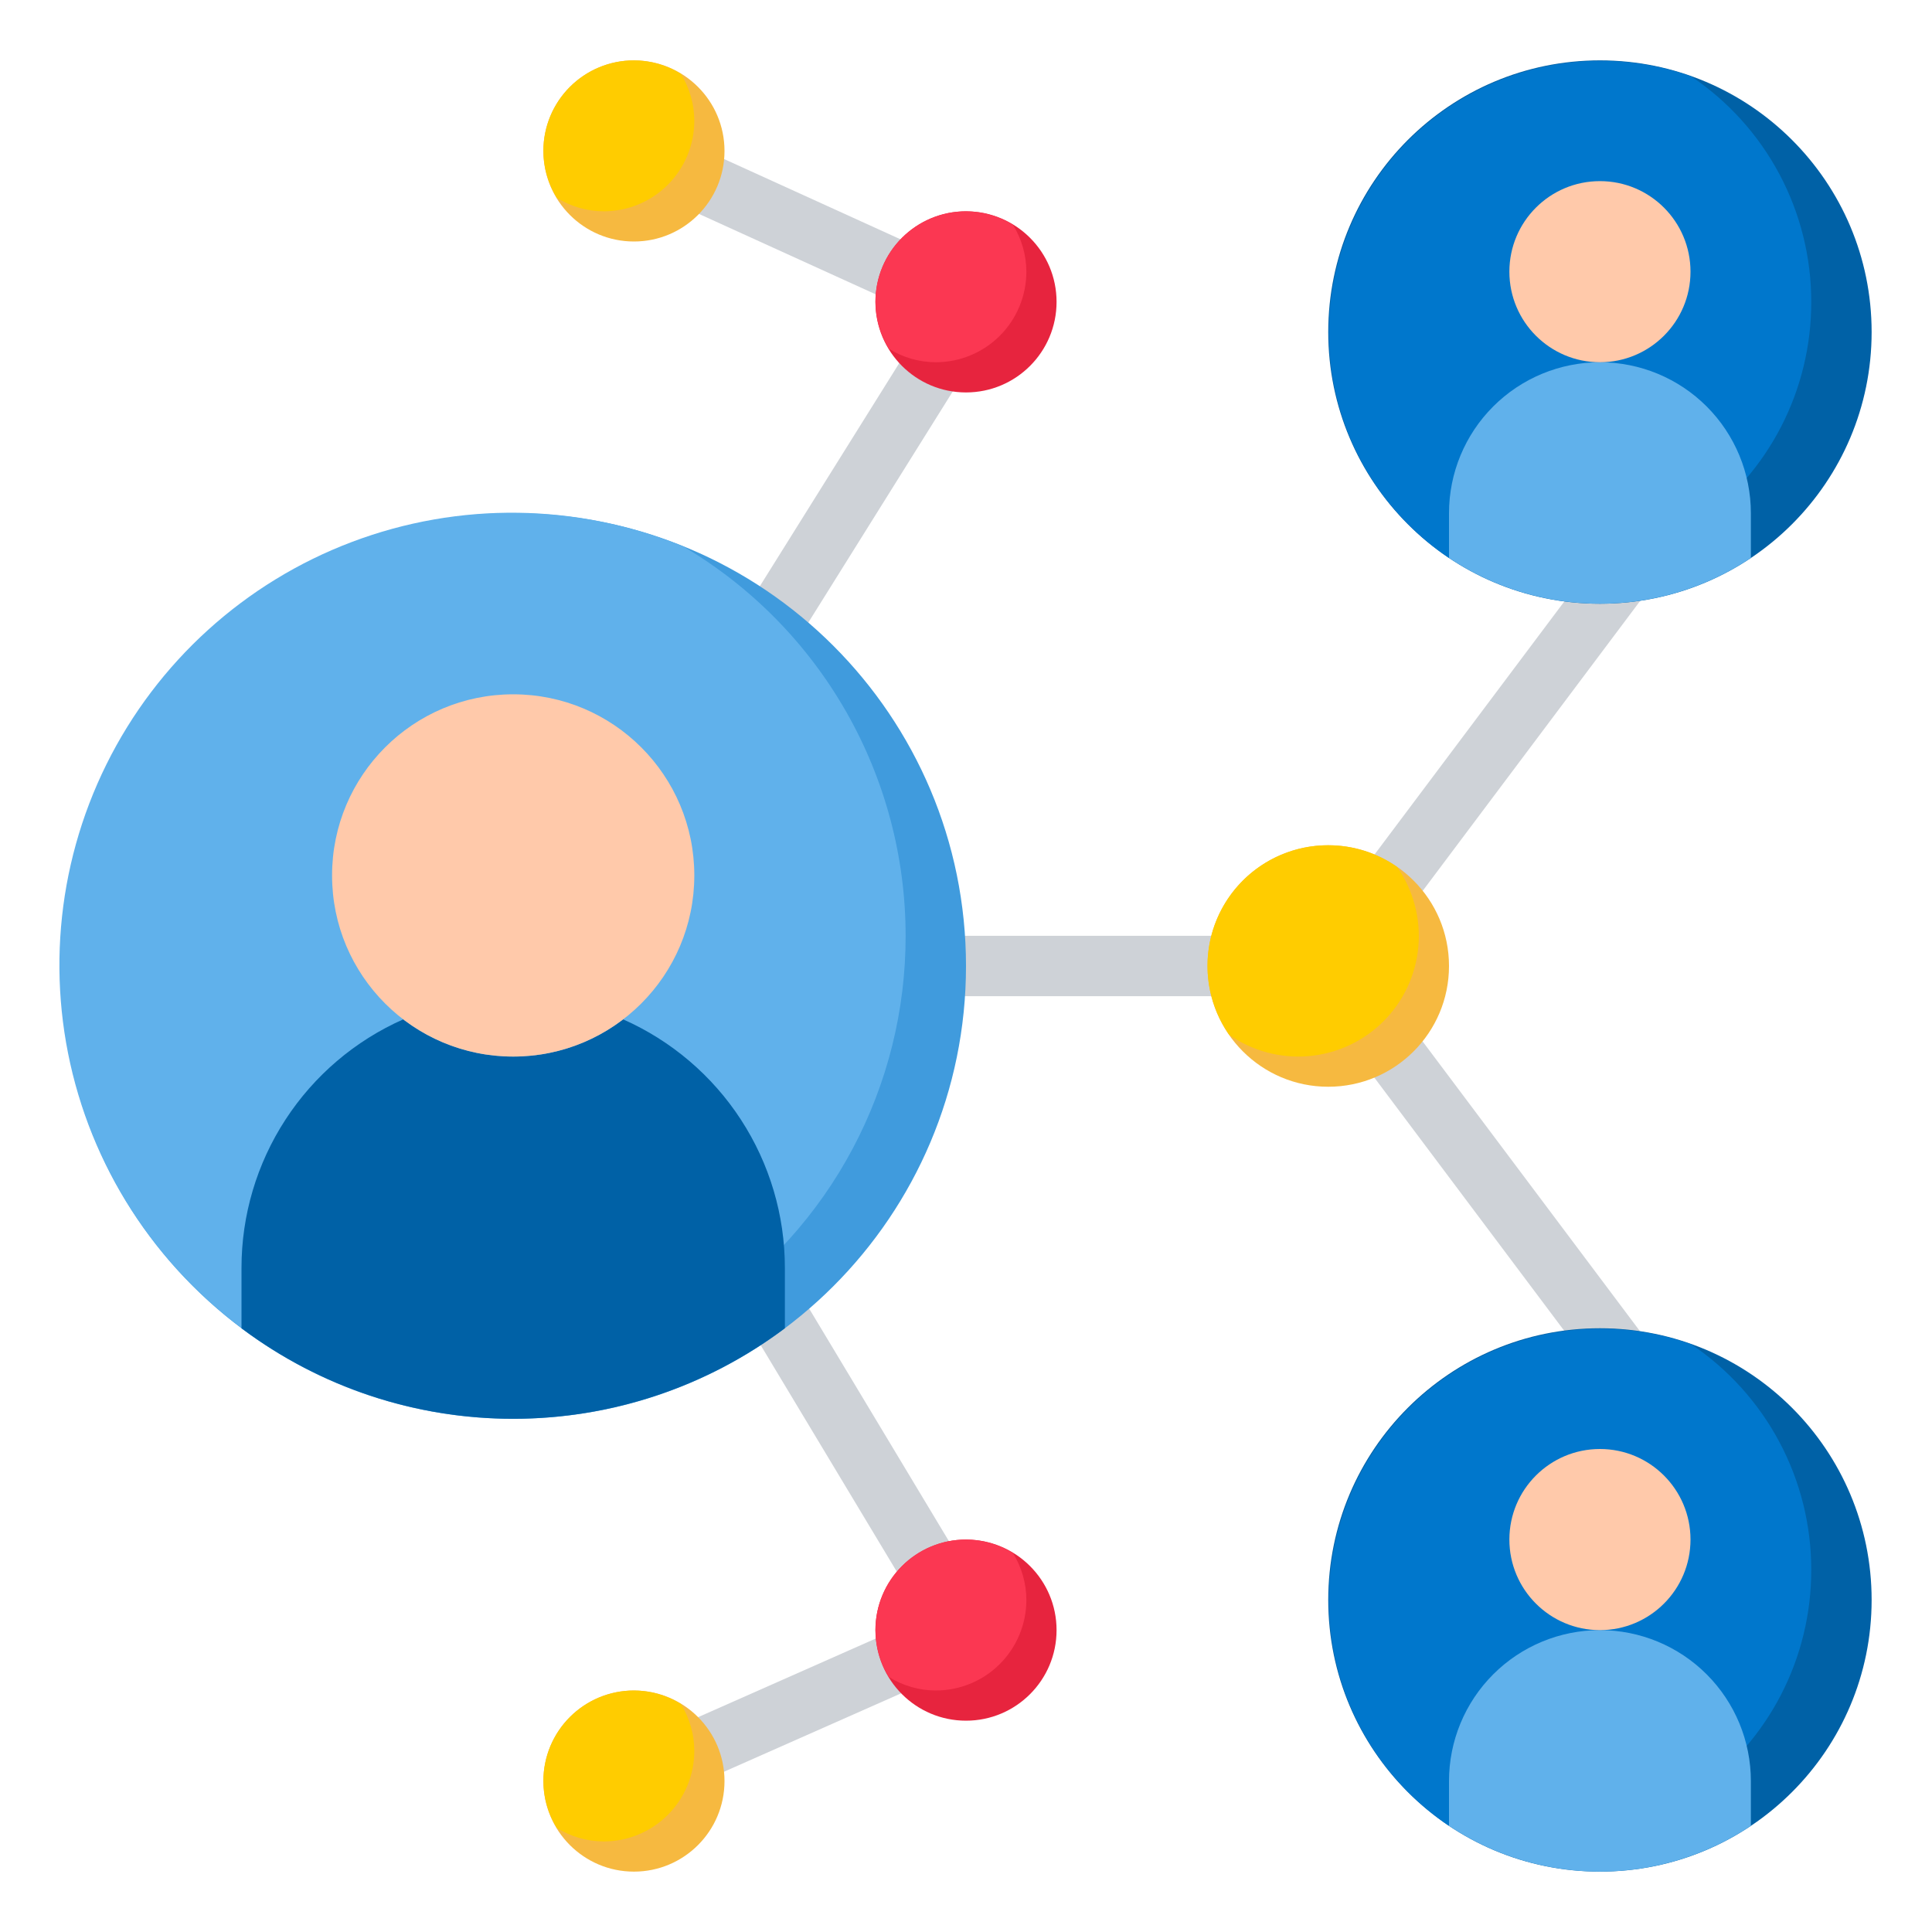 <svg width="128" height="128" viewBox="0 0 128 128" fill="none" xmlns="http://www.w3.org/2000/svg">
<path d="M49.478 87.59L52.906 85.53L63.456 103.085L60.028 105.145L49.478 87.59Z" fill="#CED2D7"/>
<path d="M45.268 114.202L60.169 107.606L61.789 111.264L46.887 117.86L45.268 114.202Z" fill="#CED2D7"/>
<path d="M62 62H82V66H62V62Z" fill="#CED2D7"/>
<path d="M90.427 70.558L93.625 68.16L109.1 88.793L105.902 91.192L90.427 70.558Z" fill="#CED2D7"/>
<path d="M90.079 57.93L105.91 36.821L109.109 39.22L93.277 60.328L90.079 57.93Z" fill="#CED2D7"/>
<path d="M48.684 41.49L60.293 22.915L63.685 25.035L52.075 43.61L48.684 41.49Z" fill="#CED2D7"/>
<path d="M45.18 13.66L46.836 10.02L60.83 16.387L59.174 20.027L45.18 13.66Z" fill="#CED2D7"/>
<path d="M106 40C115.941 40 124 31.941 124 22C124 12.059 115.941 4 106 4C96.059 4 88 12.059 88 22C88 31.941 96.059 40 106 40Z" fill="#0061A6"/>
<path d="M120 20C120.002 17.049 119.277 14.142 117.89 11.537C116.503 8.932 114.496 6.708 112.046 5.062C107.919 3.602 103.402 3.697 99.34 5.327C95.277 6.957 91.948 10.012 89.975 13.92C88.003 17.828 87.522 22.32 88.622 26.557C89.722 30.794 92.329 34.484 95.954 36.938C98.669 37.915 101.579 38.224 104.439 37.839C107.298 37.453 110.023 36.384 112.382 34.722C114.741 33.061 116.665 30.855 117.991 28.293C119.317 25.73 120.006 22.886 120 20Z" fill="#0077CC"/>
<path d="M116 36.968C113.039 38.944 109.56 39.998 106 39.998C102.44 39.998 98.961 38.944 96 36.968V34C96 31.348 97.054 28.804 98.929 26.929C100.804 25.054 103.348 24 106 24C108.652 24 111.196 25.054 113.071 26.929C114.946 28.804 116 31.348 116 34V36.968Z" fill="#60B1EB"/>
<path d="M106 24C109.314 24 112 21.314 112 18C112 14.686 109.314 12 106 12C102.686 12 100 14.686 100 18C100 21.314 102.686 24 106 24Z" fill="#FFC9AA"/>
<path d="M106 124C115.941 124 124 115.941 124 106C124 96.059 115.941 88 106 88C96.059 88 88 96.059 88 106C88 115.941 96.059 124 106 124Z" fill="#0061A6"/>
<path d="M120 104C120.002 101.049 119.277 98.142 117.89 95.537C116.503 92.932 114.496 90.708 112.046 89.062C107.919 87.602 103.402 87.697 99.34 89.327C95.277 90.957 91.948 94.012 89.975 97.92C88.003 101.828 87.522 106.32 88.622 110.557C89.722 114.794 92.329 118.484 95.954 120.938C98.669 121.915 101.579 122.224 104.439 121.839C107.298 121.453 110.023 120.384 112.382 118.722C114.741 117.061 116.665 114.855 117.991 112.293C119.317 109.73 120.006 106.885 120 104Z" fill="#0077CC"/>
<path d="M116 120.968C113.039 122.944 109.56 123.999 106 123.999C102.44 123.999 98.961 122.944 96 120.968V118C96 115.348 97.054 112.804 98.929 110.929C100.804 109.054 103.348 108 106 108C108.652 108 111.196 109.054 113.071 110.929C114.946 112.804 116 115.348 116 118V120.968Z" fill="#60B1EB"/>
<path d="M106 108C109.314 108 112 105.314 112 102C112 98.686 109.314 96 106 96C102.686 96 100 98.686 100 102C100 105.314 102.686 108 106 108Z" fill="#FFC9AA"/>
<path d="M34 94C50.569 94 64 80.569 64 64C64 47.431 50.569 34 34 34C17.431 34 4 47.431 4 64C4 80.569 17.431 94 34 94Z" fill="#409BDD"/>
<path d="M60 62C59.999 56.789 58.64 51.669 56.055 47.144C53.471 42.619 49.75 38.847 45.262 36.2C38.245 33.33 30.402 33.225 23.311 35.907C16.22 38.588 10.408 43.857 7.046 50.651C3.683 57.446 3.02 65.262 5.19 72.526C7.359 79.79 12.2 85.962 18.738 89.8C23.291 91.651 28.23 92.353 33.119 91.846C38.008 91.338 42.697 89.636 46.773 86.89C50.85 84.144 54.188 80.437 56.495 76.097C58.801 71.756 60.005 66.915 60 62Z" fill="#60B1EB"/>
<path d="M52 88C46.815 91.887 40.511 93.991 34.03 93.998C27.55 94.005 21.241 91.914 16.048 88.038L16 88V84C15.999 80.513 17.011 77.1 18.913 74.178C20.815 71.255 23.525 68.948 26.714 67.536C28.806 69.135 31.367 70.001 34 70.001C36.633 70.001 39.194 69.135 41.286 67.536C44.475 68.948 47.185 71.255 49.087 74.178C50.989 77.1 52.001 80.513 52 84V88Z" fill="#0061A6"/>
<path d="M34 70C40.627 70 46 64.627 46 58C46 51.373 40.627 46 34 46C27.373 46 22 51.373 22 58C22 64.627 27.373 70 34 70Z" fill="#FFC9AA"/>
<path d="M88 72C92.418 72 96 68.418 96 64C96 59.582 92.418 56 88 56C83.582 56 80 59.582 80 64C80 68.418 83.582 72 88 72Z" fill="#F6B940"/>
<path d="M88 56C86.539 55.998 85.105 56.397 83.854 57.153C82.604 57.909 81.585 58.994 80.908 60.289C80.231 61.584 79.923 63.04 80.016 64.499C80.11 65.957 80.602 67.362 81.438 68.56C82.976 69.635 84.844 70.134 86.713 69.969C88.582 69.805 90.334 68.988 91.661 67.661C92.988 66.334 93.806 64.583 93.97 62.713C94.135 60.844 93.636 58.976 92.562 57.438C91.225 56.502 89.632 56 88 56Z" fill="#FFCC00"/>
<path d="M64 26C67.314 26 70 23.314 70 20C70 16.686 67.314 14 64 14C60.686 14 58 16.686 58 20C58 23.314 60.686 26 64 26Z" fill="#E7243E"/>
<path d="M58 20C58.004 21.099 58.312 22.175 58.892 23.108C59.825 23.688 60.901 23.996 62 24C63.591 24 65.117 23.368 66.243 22.243C67.368 21.117 68 19.591 68 18C67.996 16.901 67.688 15.825 67.108 14.892C66.175 14.312 65.099 14.004 64 14C62.409 14 60.883 14.632 59.757 15.757C58.632 16.883 58 18.409 58 20Z" fill="#FB3752"/>
<path d="M42 16C45.314 16 48 13.314 48 10C48 6.686 45.314 4 42 4C38.686 4 36 6.686 36 10C36 13.314 38.686 16 42 16Z" fill="#F6B940"/>
<path d="M36 10C36.004 11.099 36.312 12.175 36.892 13.108C37.825 13.688 38.901 13.996 40 14C41.591 14 43.117 13.368 44.243 12.243C45.368 11.117 46 9.591 46 8C45.996 6.901 45.688 5.825 45.108 4.892C44.175 4.312 43.099 4.004 42 4C40.409 4 38.883 4.632 37.757 5.757C36.632 6.883 36 8.409 36 10Z" fill="#FFCC00"/>
<path d="M64 114C67.314 114 70 111.314 70 108C70 104.686 67.314 102 64 102C60.686 102 58 104.686 58 108C58 111.314 60.686 114 64 114Z" fill="#E7243E"/>
<path d="M42 124C45.314 124 48 121.314 48 118C48 114.686 45.314 112 42 112C38.686 112 36 114.686 36 118C36 121.314 38.686 124 42 124Z" fill="#F6B940"/>
<path d="M58 108C58.004 109.099 58.312 110.175 58.892 111.108C59.825 111.687 60.901 111.996 62 112C63.591 112 65.117 111.368 66.243 110.243C67.368 109.117 68 107.591 68 106C67.996 104.901 67.688 103.825 67.108 102.892C66.175 102.313 65.099 102.004 64 102C62.409 102 60.883 102.632 59.757 103.757C58.632 104.883 58 106.409 58 108Z" fill="#FB3752"/>
<path d="M36 118C36.004 119.099 36.312 120.175 36.892 121.108C37.825 121.687 38.901 121.996 40 122C41.591 122 43.117 121.368 44.243 120.243C45.368 119.117 46 117.591 46 116C45.996 114.901 45.688 113.825 45.108 112.892C44.175 112.313 43.099 112.004 42 112C40.409 112 38.883 112.632 37.757 113.757C36.632 114.883 36 116.409 36 118Z" fill="#FFCC00"/>
</svg>
